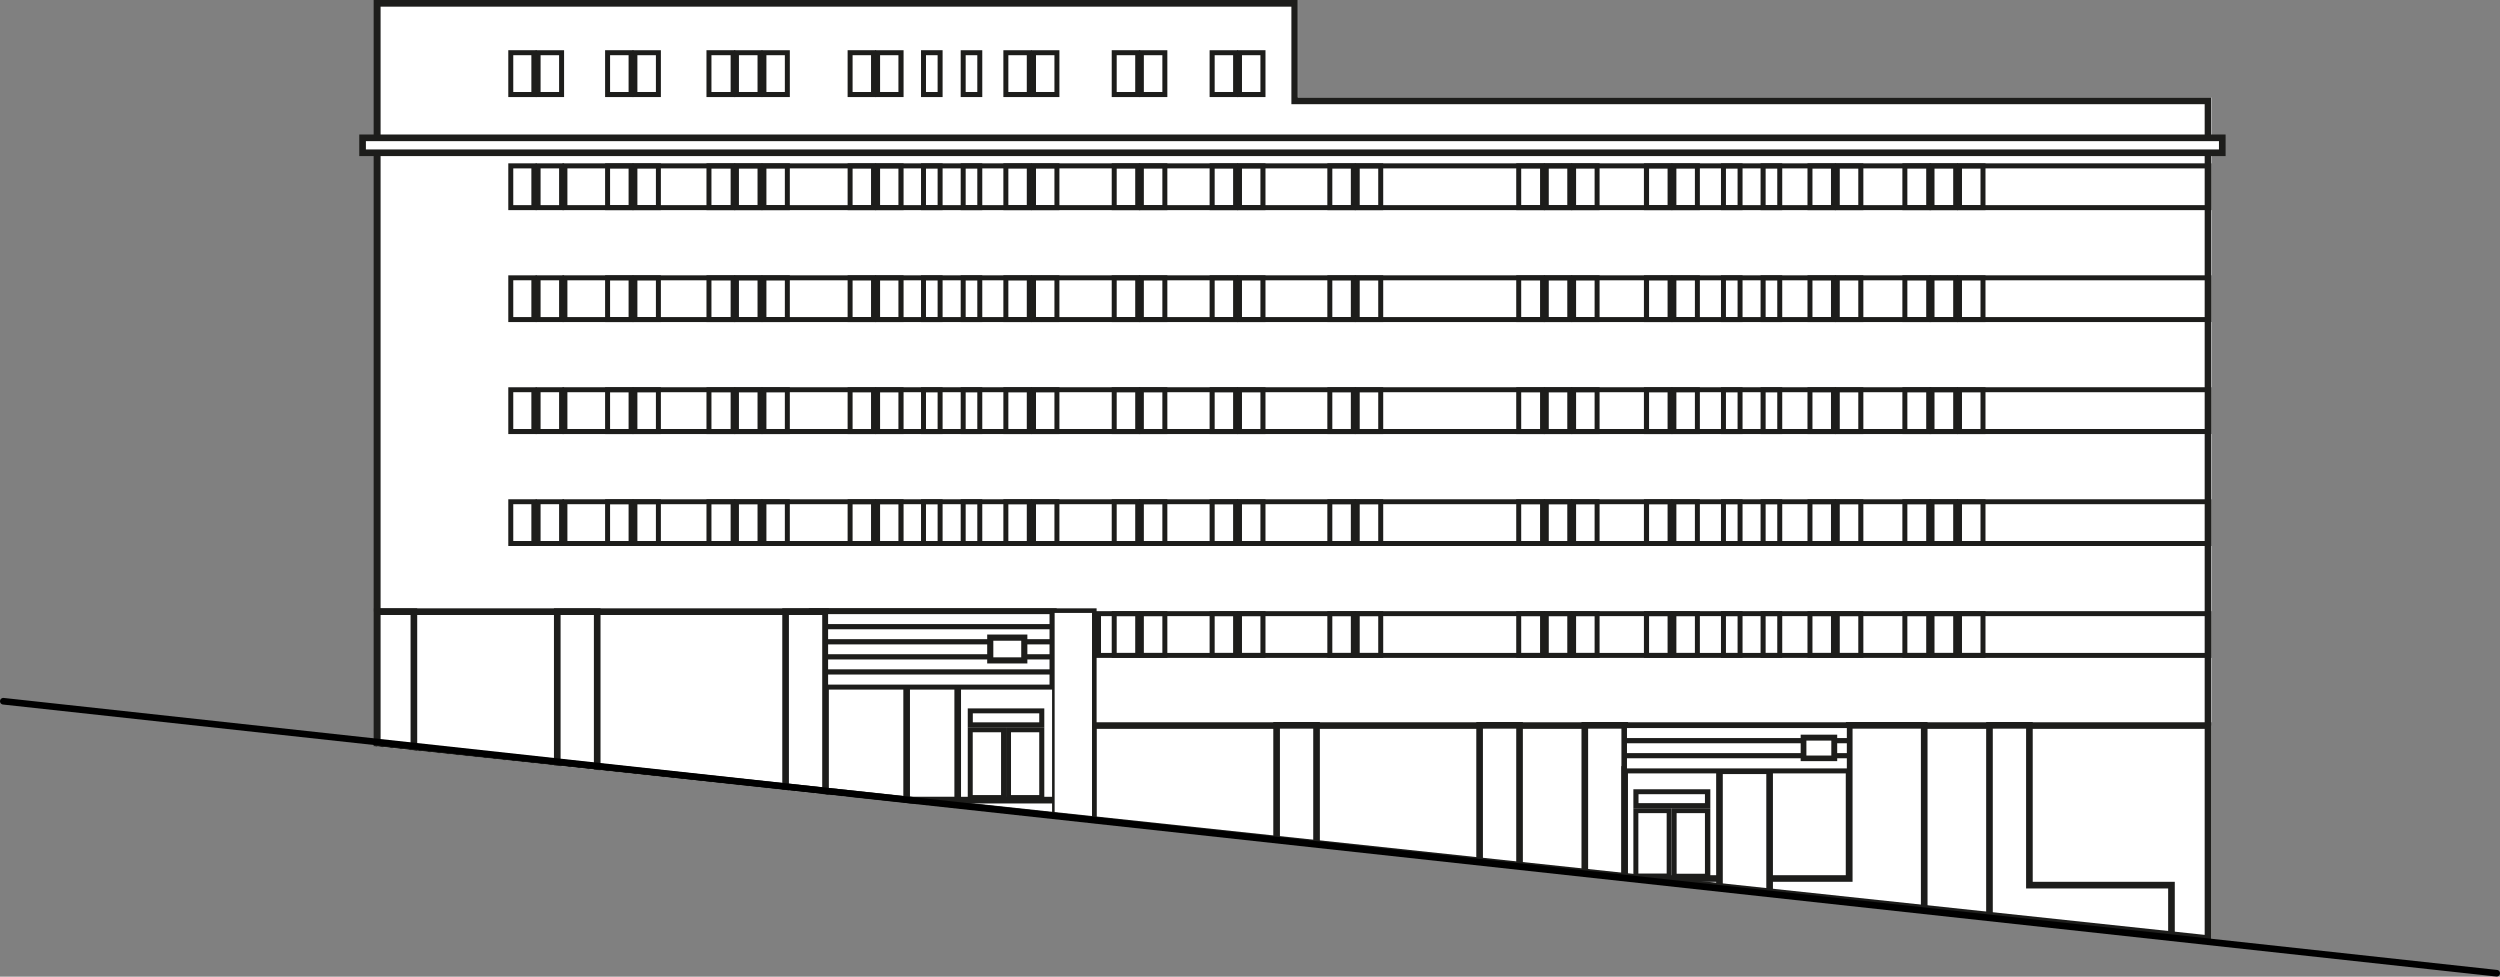 <svg xmlns="http://www.w3.org/2000/svg" xmlns:xlink="http://www.w3.org/1999/xlink" viewBox="0 0 301.11 117.63"><rect x="0" y="0" width="301.11" height="117.63" fill="#808080" stroke="none"/><defs><style>.cls-1,.cls-8{fill:none;}.cls-2,.cls-4,.cls-6,.cls-7{fill:#fff;}.cls-3{clip-path:url(#clip-path);}.cls-4,.cls-6,.cls-7{stroke:#1d1d1b;stroke-miterlimit:10;}.cls-4,.cls-8{stroke-width:0.8px;}.cls-5{fill:#1d1d1b;}.cls-6{stroke-width:0.6px;}.cls-7{stroke-width:0.31px;}.cls-8{stroke:#000;stroke-linecap:round;stroke-linejoin:round;}</style><clipPath id="clip-path"><polygon class="cls-1" points="45.04 89.86 45.04 0 156.34 0 156.34 11.75 266.35 11.75 266.35 113.49 45.04 89.86"/></clipPath></defs><g id="Capa_2" data-name="Capa 2"><g id="Capa_1-2" data-name="Capa 1"><polygon class="cls-2" points="45.04 89.86 45.04 0 156.34 0 156.34 11.75 266.35 11.75 266.35 113.49 45.04 89.86"/><g class="cls-3"><rect class="cls-4" x="45.04" y="73.67" width="86.64" height="26.13"/><rect class="cls-4" x="45.04" y="73.67" width="4.81" height="26.13"/><rect class="cls-4" x="67.12" y="73.67" width="4.81" height="26.13"/><rect class="cls-4" x="99.31" y="77.11" width="28.91" height="19.25" transform="translate(227.53 173.48) rotate(180)"/><rect class="cls-4" x="97.82" y="73.66" width="29.05" height="8.8"/><rect class="cls-4" x="94.62" y="73.67" width="4.81" height="26.13"/><rect class="cls-2" x="116.86" y="87.89" width="4" height="8.17"/><path class="cls-5" d="M120.57,88.2v7.56h-3.41V88.2h3.41m.6-.61h-4.61v8.77h4.61V87.59Z"/><rect class="cls-2" x="121.47" y="87.89" width="4.01" height="8.17"/><path class="cls-5" d="M125.17,88.2v7.56h-3.4V88.2h3.4m.61-.61h-4.61v8.77h4.61V87.59Z"/><rect class="cls-2" x="116.86" y="85.62" width="8.61" height="1.68"/><path class="cls-5" d="M125.17,85.92V87h-8V85.92h8m.61-.6h-9.22v2.27h9.22V85.32Z"/><rect class="cls-4" x="109.2" y="82.46" width="6.15" height="13.9"/><rect class="cls-6" x="99.43" y="73.67" width="27.27" height="1.82" transform="translate(226.14 149.16) rotate(180)"/><rect class="cls-6" x="99.43" y="75.49" width="27.27" height="1.82" transform="translate(226.14 152.8) rotate(180)"/><rect class="cls-6" x="99.43" y="77.31" width="27.27" height="1.82" transform="translate(226.14 156.44) rotate(180)"/><rect class="cls-6" x="99.43" y="79.13" width="27.27" height="1.82" transform="translate(226.14 160.08) rotate(180)"/><rect class="cls-6" x="99.43" y="80.95" width="27.27" height="1.82" transform="translate(226.14 163.71) rotate(180)"/><rect class="cls-2" x="119.26" y="76.8" width="4.11" height="2.74"/><path class="cls-5" d="M123,77.17v2h-3.36v-2H123m.74-.74h-4.84v3.48h4.84V76.43Z"/><rect class="cls-4" x="131.7" y="87.39" width="134.67" height="26.13"/><rect class="cls-4" x="153.76" y="87.36" width="4.81" height="26.13"/><rect class="cls-4" x="178.21" y="87.36" width="4.81" height="26.13"/><rect class="cls-4" x="190.88" y="87.36" width="4.81" height="26.13"/><rect class="cls-4" x="195.69" y="92.68" width="27.04" height="13.93" transform="translate(418.41 199.29) rotate(180)"/><rect class="cls-7" x="195.69" y="87.36" width="28.91" height="5.35" transform="translate(420.29 180.06) rotate(180)"/><rect class="cls-2" x="197.03" y="97.64" width="4.01" height="7.87"/><path class="cls-5" d="M200.74,97.94v7.27h-3.41V97.94h3.41m.6-.6h-4.61v8.47h4.61V97.34Z"/><rect class="cls-2" x="201.64" y="97.64" width="4" height="7.91"/><path class="cls-5" d="M205.35,97.94v7.3h-3.41v-7.3h3.41m.6-.6h-4.61v8.5H206v-8.5Z"/><rect class="cls-2" x="197.03" y="95.36" width="8.61" height="1.68"/><path class="cls-5" d="M205.35,95.66v1.07h-8V95.66h8m.6-.6h-9.22v2.28H206V95.06Z"/><polygon class="cls-4" points="261.54 106.61 244.43 106.61 244.43 87.36 239.62 87.36 239.62 113.49 244.43 113.49 244.43 116.5 261.54 116.5 261.54 114.21 261.54 106.61"/><polygon class="cls-4" points="222.73 87.36 222.73 105.81 195.69 105.81 195.69 111.63 222.73 111.63 222.73 113.49 231.76 113.49 231.76 87.36 222.73 87.36"/><rect class="cls-4" x="207.11" y="92.83" width="6.04" height="16.01" transform="translate(420.25 201.67) rotate(180)"/><rect class="cls-6" x="195.67" y="87.4" width="27.08" height="1.82" transform="translate(418.41 176.61) rotate(180)"/><rect class="cls-6" x="195.67" y="89.21" width="27.08" height="1.82" transform="translate(418.41 180.25) rotate(180)"/><rect class="cls-6" x="195.67" y="91.03" width="27.08" height="1.82" transform="translate(418.41 183.88) rotate(180)"/><rect class="cls-2" x="217.24" y="88.84" width="3.69" height="2.47"/><path class="cls-5" d="M220.57,89.2V91h-3V89.2h3m.71-.71h-4.4v3.18h4.4V88.49Z"/><rect class="cls-7" x="126.87" y="73.67" width="4.81" height="26.13"/></g><path class="cls-5" d="M265.75,20.28v4.43H68.34V20.28H265.75m.6-.61H67.74v5.64H266.35V19.67Z"/><path class="cls-5" d="M232,20.28v4.43h-2.27V20.28H232m.6-.61h-3.47v5.64h3.47V19.67Z"/><path class="cls-5" d="M235.25,20.28v4.43H233V20.28h2.23m.6-.61h-3.43v5.64h3.43V19.67Z"/><path class="cls-5" d="M238.54,20.28v4.43h-2.23V20.28h2.23m.6-.61h-3.43v5.64h3.43V19.67Z"/><path class="cls-5" d="M185.49,20.28v4.43h-2.27V20.28h2.27m.6-.61h-3.47v5.64h3.47V19.67Z"/><path class="cls-5" d="M188.77,20.28v4.43h-2.23V20.28h2.23m.6-.61h-3.43v5.64h3.43V19.67Z"/><path class="cls-5" d="M192.06,20.28v4.43h-2.23V20.28h2.23m.6-.61h-3.43v5.64h3.43V19.67Z"/><path class="cls-5" d="M220.53,20.28v4.43H218.3V20.28h2.23m.6-.61H217.7v5.64h3.43V19.67Z"/><path class="cls-5" d="M223.82,20.28v4.43h-2.23V20.28h2.23m.6-.61H221v5.64h3.43V19.67Z"/><path class="cls-5" d="M88,20.28v4.43H85.69V20.28H88m.6-.61H85.09v5.64h3.47V19.67Z"/><path class="cls-5" d="M91.24,20.28v4.43H89V20.28h2.22m.6-.61H88.42v5.64h3.42V19.67Z"/><path class="cls-5" d="M94.53,20.28v4.43H92.31V20.28h2.22m.6-.61H91.71v5.64h3.42V19.67Z"/><path class="cls-5" d="M75.71,20.28v4.43H73.48V20.28h2.23m.6-.61H72.88v5.64h3.43V19.67Z"/><path class="cls-5" d="M79,20.28v4.43H76.77V20.28H79m.6-.61H76.17v5.64H79.6V19.67Z"/><path class="cls-5" d="M64,20.28v4.43H61.82V20.28H64m.61-.61H61.22v5.64h3.43V19.67Z"/><path class="cls-5" d="M67.34,20.28v4.43H65.11V20.28h2.23m.6-.61H64.51v5.64h3.43V19.67Z"/><path class="cls-5" d="M200.85,20.28v4.43h-2.23V20.28h2.23m.6-.61H198v5.64h3.43V19.67Z"/><path class="cls-5" d="M204.14,20.28v4.43h-2.23V20.28h2.23m.6-.61h-3.43v5.64h3.43V19.67Z"/><path class="cls-5" d="M162.7,20.28v4.43h-2.23V20.28h2.23m.6-.61h-3.43v5.64h3.43V19.67Z"/><path class="cls-5" d="M166,20.28v4.43h-2.23V20.28H166m.6-.61h-3.43v5.64h3.43V19.67Z"/><path class="cls-5" d="M148.52,20.28v4.43H146.3V20.28h2.22m.6-.61h-3.43v5.64h3.43V19.67Z"/><path class="cls-5" d="M151.81,20.28v4.43h-2.22V20.28h2.22m.6-.61H149v5.64h3.42V19.67Z"/><path class="cls-5" d="M136.73,20.28v4.43H134.5V20.28h2.23m.6-.61H133.9v5.64h3.43V19.67Z"/><path class="cls-5" d="M140,20.28v4.43h-2.23V20.28H140m.6-.61h-3.43v5.64h3.43V19.67Z"/><path class="cls-5" d="M123.67,20.28v4.43h-2.22V20.28h2.22m.6-.61h-3.42v5.64h3.42V19.67Z"/><path class="cls-5" d="M127,20.28v4.43h-2.22V20.28H127m.6-.61h-3.42v5.64h3.42V19.67Z"/><path class="cls-5" d="M104.91,20.28v4.43h-2.22V20.28h2.22m.61-.61h-3.43v5.64h3.43V19.67Z"/><path class="cls-5" d="M108.21,20.28v4.43H106V20.28h2.23m.6-.61h-3.43v5.64h3.43V19.67Z"/><path class="cls-5" d="M214.06,20.28v4.43h-1.4V20.28h1.4m.6-.61h-2.61v5.64h2.61V19.67Z"/><path class="cls-5" d="M209.28,20.28v4.43h-1.4V20.28h1.4m.6-.61h-2.6v5.64h2.6V19.67Z"/><path class="cls-5" d="M117.71,20.28v4.43h-1.4V20.28h1.4m.6-.61h-2.6v5.64h2.6V19.67Z"/><path class="cls-5" d="M112.93,20.28v4.43h-1.4V20.28h1.4m.6-.61h-2.6v5.64h2.6V19.67Z"/><path class="cls-5" d="M265.75,33.76v4.43H68.34V33.76H265.75m.6-.6H67.74v5.63H266.35V33.16Z"/><path class="cls-5" d="M232,33.76v4.43h-2.27V33.76H232m.6-.6h-3.47v5.63h3.47V33.16Z"/><path class="cls-5" d="M235.25,33.76v4.43H233V33.76h2.23m.6-.6h-3.43v5.63h3.43V33.16Z"/><path class="cls-5" d="M238.54,33.76v4.43h-2.23V33.76h2.23m.6-.6h-3.43v5.63h3.43V33.16Z"/><path class="cls-5" d="M185.49,33.76v4.43h-2.27V33.76h2.27m.6-.6h-3.47v5.63h3.47V33.16Z"/><path class="cls-5" d="M188.77,33.76v4.43h-2.23V33.76h2.23m.6-.6h-3.43v5.63h3.43V33.16Z"/><path class="cls-5" d="M192.06,33.76v4.43h-2.23V33.76h2.23m.6-.6h-3.43v5.63h3.43V33.16Z"/><path class="cls-5" d="M220.53,33.76v4.43H218.3V33.76h2.23m.6-.6H217.7v5.63h3.43V33.16Z"/><path class="cls-5" d="M223.82,33.76v4.43h-2.23V33.76h2.23m.6-.6H221v5.63h3.43V33.16Z"/><path class="cls-5" d="M88,33.76v4.43H85.69V33.76H88m.6-.6H85.09v5.63h3.47V33.16Z"/><path class="cls-5" d="M91.24,33.76v4.43H89V33.76h2.22m.6-.6H88.42v5.63h3.42V33.16Z"/><path class="cls-5" d="M94.53,33.76v4.43H92.31V33.76h2.22m.6-.6H91.71v5.63h3.42V33.16Z"/><path class="cls-5" d="M75.71,33.76v4.43H73.48V33.76h2.23m.6-.6H72.88v5.63h3.43V33.16Z"/><path class="cls-5" d="M79,33.76v4.43H76.77V33.76H79m.6-.6H76.17v5.63H79.6V33.16Z"/><path class="cls-5" d="M64,33.76v4.43H61.82V33.76H64m.61-.6H61.22v5.63h3.43V33.16Z"/><path class="cls-5" d="M67.34,33.76v4.43H65.11V33.76h2.23m.6-.6H64.51v5.63h3.43V33.16Z"/><path class="cls-5" d="M200.85,33.76v4.43h-2.23V33.76h2.23m.6-.6H198v5.63h3.43V33.16Z"/><path class="cls-5" d="M204.14,33.76v4.43h-2.23V33.76h2.23m.6-.6h-3.43v5.63h3.43V33.16Z"/><path class="cls-5" d="M162.7,33.76v4.43h-2.23V33.76h2.23m.6-.6h-3.43v5.63h3.43V33.16Z"/><path class="cls-5" d="M166,33.76v4.43h-2.23V33.76H166m.6-.6h-3.43v5.63h3.43V33.16Z"/><path class="cls-5" d="M148.52,33.76v4.43H146.3V33.76h2.22m.6-.6h-3.43v5.63h3.43V33.16Z"/><path class="cls-5" d="M151.81,33.76v4.43h-2.22V33.76h2.22m.6-.6H149v5.63h3.42V33.16Z"/><path class="cls-5" d="M136.73,33.76v4.43H134.5V33.76h2.23m.6-.6H133.9v5.63h3.43V33.16Z"/><path class="cls-5" d="M140,33.76v4.43h-2.23V33.76H140m.6-.6h-3.43v5.63h3.43V33.16Z"/><path class="cls-5" d="M123.67,33.76v4.43h-2.22V33.76h2.22m.6-.6h-3.42v5.63h3.42V33.16Z"/><path class="cls-5" d="M127,33.76v4.43h-2.22V33.76H127m.6-.6h-3.42v5.63h3.42V33.16Z"/><path class="cls-5" d="M104.91,33.76v4.43h-2.22V33.76h2.22m.61-.6h-3.43v5.63h3.43V33.16Z"/><path class="cls-5" d="M108.21,33.76v4.43H106V33.76h2.23m.6-.6h-3.43v5.63h3.43V33.16Z"/><path class="cls-5" d="M214.06,33.76v4.43h-1.4V33.76h1.4m.6-.6h-2.61v5.63h2.61V33.16Z"/><path class="cls-5" d="M209.28,33.76v4.43h-1.4V33.76h1.4m.6-.6h-2.6v5.63h2.6V33.16Z"/><path class="cls-5" d="M117.71,33.76v4.43h-1.4V33.76h1.4m.6-.6h-2.6v5.63h2.6V33.16Z"/><path class="cls-5" d="M112.93,33.76v4.43h-1.4V33.76h1.4m.6-.6h-2.6v5.63h2.6V33.16Z"/><path class="cls-5" d="M265.75,47.24v4.43H68.34V47.24H265.75m.6-.6H67.74v5.64H266.35V46.64Z"/><path class="cls-5" d="M232,47.24v4.43h-2.27V47.24H232m.6-.6h-3.47v5.64h3.47V46.64Z"/><path class="cls-5" d="M235.25,47.24v4.43H233V47.24h2.23m.6-.6h-3.43v5.64h3.43V46.64Z"/><path class="cls-5" d="M238.54,47.24v4.43h-2.23V47.24h2.23m.6-.6h-3.43v5.64h3.43V46.64Z"/><path class="cls-5" d="M185.49,47.24v4.43h-2.27V47.24h2.27m.6-.6h-3.47v5.64h3.47V46.64Z"/><path class="cls-5" d="M188.77,47.24v4.43h-2.23V47.24h2.23m.6-.6h-3.43v5.64h3.43V46.64Z"/><path class="cls-5" d="M192.06,47.24v4.43h-2.23V47.24h2.23m.6-.6h-3.43v5.64h3.43V46.64Z"/><path class="cls-5" d="M220.53,47.24v4.43H218.3V47.24h2.23m.6-.6H217.7v5.64h3.43V46.64Z"/><path class="cls-5" d="M223.82,47.24v4.43h-2.23V47.24h2.23m.6-.6H221v5.64h3.43V46.64Z"/><path class="cls-5" d="M88,47.24v4.43H85.69V47.24H88m.6-.6H85.09v5.64h3.47V46.64Z"/><path class="cls-5" d="M91.24,47.24v4.43H89V47.24h2.22m.6-.6H88.42v5.64h3.42V46.64Z"/><path class="cls-5" d="M94.53,47.24v4.43H92.31V47.24h2.22m.6-.6H91.71v5.64h3.42V46.64Z"/><path class="cls-5" d="M75.71,47.24v4.43H73.48V47.24h2.23m.6-.6H72.88v5.64h3.43V46.64Z"/><path class="cls-5" d="M79,47.24v4.43H76.77V47.24H79m.6-.6H76.17v5.64H79.6V46.64Z"/><path class="cls-5" d="M64,47.24v4.43H61.82V47.24H64m.61-.6H61.22v5.64h3.43V46.64Z"/><path class="cls-5" d="M67.34,47.24v4.43H65.11V47.24h2.23m.6-.6H64.51v5.64h3.43V46.64Z"/><path class="cls-5" d="M200.85,47.24v4.43h-2.23V47.24h2.23m.6-.6H198v5.64h3.43V46.64Z"/><path class="cls-5" d="M204.14,47.24v4.43h-2.23V47.24h2.23m.6-.6h-3.43v5.64h3.43V46.64Z"/><path class="cls-5" d="M162.7,47.24v4.43h-2.23V47.24h2.23m.6-.6h-3.43v5.64h3.43V46.64Z"/><path class="cls-5" d="M166,47.24v4.43h-2.23V47.24H166m.6-.6h-3.43v5.64h3.43V46.64Z"/><path class="cls-5" d="M148.52,47.24v4.43H146.3V47.24h2.22m.6-.6h-3.43v5.64h3.43V46.64Z"/><path class="cls-5" d="M151.81,47.24v4.43h-2.22V47.24h2.22m.6-.6H149v5.64h3.42V46.64Z"/><path class="cls-5" d="M136.73,47.24v4.43H134.5V47.24h2.23m.6-.6H133.9v5.64h3.43V46.64Z"/><path class="cls-5" d="M140,47.24v4.43h-2.23V47.24H140m.6-.6h-3.43v5.64h3.43V46.64Z"/><path class="cls-5" d="M123.67,47.24v4.43h-2.22V47.24h2.22m.6-.6h-3.42v5.64h3.42V46.64Z"/><path class="cls-5" d="M127,47.24v4.43h-2.22V47.24H127m.6-.6h-3.42v5.64h3.42V46.64Z"/><path class="cls-5" d="M104.91,47.24v4.43h-2.22V47.24h2.22m.61-.6h-3.43v5.64h3.43V46.64Z"/><path class="cls-5" d="M108.21,47.24v4.43H106V47.24h2.23m.6-.6h-3.43v5.64h3.43V46.64Z"/><path class="cls-5" d="M214.06,47.24v4.43h-1.4V47.24h1.4m.6-.6h-2.61v5.64h2.61V46.64Z"/><path class="cls-5" d="M209.28,47.24v4.43h-1.4V47.24h1.4m.6-.6h-2.6v5.64h2.6V46.64Z"/><path class="cls-5" d="M117.71,47.24v4.43h-1.4V47.24h1.4m.6-.6h-2.6v5.64h2.6V46.64Z"/><path class="cls-5" d="M112.93,47.24v4.43h-1.4V47.24h1.4m.6-.6h-2.6v5.64h2.6V46.64Z"/><path class="cls-5" d="M265.75,60.73v4.43H68.34V60.73H265.75m.6-.6H67.74v5.63H266.35V60.13Z"/><path class="cls-5" d="M232,60.73v4.43h-2.27V60.73H232m.6-.6h-3.47v5.63h3.47V60.13Z"/><path class="cls-5" d="M235.25,60.73v4.43H233V60.73h2.23m.6-.6h-3.43v5.63h3.43V60.13Z"/><path class="cls-5" d="M238.54,60.73v4.43h-2.23V60.73h2.23m.6-.6h-3.43v5.63h3.43V60.13Z"/><path class="cls-5" d="M185.49,60.73v4.43h-2.27V60.73h2.27m.6-.6h-3.47v5.63h3.47V60.13Z"/><path class="cls-5" d="M188.77,60.73v4.43h-2.23V60.73h2.23m.6-.6h-3.43v5.63h3.43V60.13Z"/><path class="cls-5" d="M192.06,60.73v4.43h-2.23V60.73h2.23m.6-.6h-3.43v5.63h3.43V60.13Z"/><path class="cls-5" d="M220.53,60.73v4.43H218.3V60.73h2.23m.6-.6H217.7v5.63h3.43V60.13Z"/><path class="cls-5" d="M223.82,60.73v4.43h-2.23V60.73h2.23m.6-.6H221v5.63h3.43V60.13Z"/><path class="cls-5" d="M88,60.73v4.43H85.69V60.73H88m.6-.6H85.09v5.63h3.47V60.13Z"/><path class="cls-5" d="M91.24,60.73v4.43H89V60.73h2.22m.6-.6H88.42v5.63h3.42V60.13Z"/><path class="cls-5" d="M94.53,60.73v4.43H92.31V60.73h2.22m.6-.6H91.71v5.63h3.42V60.13Z"/><path class="cls-5" d="M75.71,60.73v4.43H73.48V60.73h2.23m.6-.6H72.88v5.63h3.43V60.13Z"/><path class="cls-5" d="M79,60.73v4.43H76.77V60.73H79m.6-.6H76.17v5.63H79.6V60.13Z"/><path class="cls-5" d="M64,60.73v4.43H61.82V60.73H64m.61-.6H61.22v5.63h3.43V60.13Z"/><path class="cls-5" d="M67.34,60.73v4.43H65.11V60.73h2.23m.6-.6H64.51v5.63h3.43V60.13Z"/><path class="cls-5" d="M200.85,60.73v4.43h-2.23V60.73h2.23m.6-.6H198v5.63h3.43V60.13Z"/><path class="cls-5" d="M204.14,60.73v4.43h-2.23V60.73h2.23m.6-.6h-3.43v5.63h3.43V60.13Z"/><path class="cls-5" d="M162.7,60.73v4.43h-2.23V60.73h2.23m.6-.6h-3.43v5.63h3.43V60.13Z"/><path class="cls-5" d="M166,60.73v4.43h-2.23V60.73H166m.6-.6h-3.43v5.63h3.43V60.13Z"/><path class="cls-5" d="M148.52,60.73v4.43H146.3V60.73h2.22m.6-.6h-3.43v5.63h3.43V60.13Z"/><path class="cls-5" d="M151.81,60.73v4.43h-2.22V60.73h2.22m.6-.6H149v5.63h3.42V60.13Z"/><path class="cls-5" d="M136.73,60.73v4.43H134.5V60.73h2.23m.6-.6H133.9v5.63h3.43V60.13Z"/><path class="cls-5" d="M140,60.73v4.43h-2.23V60.73H140m.6-.6h-3.43v5.63h3.43V60.13Z"/><path class="cls-5" d="M123.67,60.73v4.43h-2.22V60.73h2.22m.6-.6h-3.42v5.63h3.42V60.13Z"/><path class="cls-5" d="M127,60.73v4.43h-2.22V60.73H127m.6-.6h-3.42v5.63h3.42V60.13Z"/><path class="cls-5" d="M104.91,60.73v4.43h-2.22V60.73h2.22m.61-.6h-3.43v5.63h3.43V60.13Z"/><path class="cls-5" d="M108.21,60.73v4.43H106V60.73h2.23m.6-.6h-3.43v5.63h3.43V60.13Z"/><path class="cls-5" d="M214.06,60.73v4.43h-1.4V60.73h1.4m.6-.6h-2.61v5.63h2.61V60.13Z"/><path class="cls-5" d="M209.28,60.73v4.43h-1.4V60.73h1.4m.6-.6h-2.6v5.63h2.6V60.13Z"/><path class="cls-5" d="M117.71,60.73v4.43h-1.4V60.73h1.4m.6-.6h-2.6v5.63h2.6V60.13Z"/><path class="cls-5" d="M112.93,60.73v4.43h-1.4V60.73h1.4m.6-.6h-2.6v5.63h2.6V60.13Z"/><path class="cls-5" d="M265.75,74.21v4.43H132.61V74.21H265.75m.6-.6H132v5.63H266.35V73.61Z"/><path class="cls-5" d="M232,74.21v4.43h-2.27V74.21H232m.6-.6h-3.47v5.63h3.47V73.61Z"/><path class="cls-5" d="M235.25,74.21v4.43H233V74.21h2.23m.6-.6h-3.43v5.63h3.43V73.61Z"/><path class="cls-5" d="M238.54,74.21v4.43h-2.23V74.21h2.23m.6-.6h-3.43v5.63h3.43V73.61Z"/><path class="cls-5" d="M185.49,74.21v4.43h-2.27V74.21h2.27m.6-.6h-3.47v5.63h3.47V73.61Z"/><path class="cls-5" d="M188.77,74.21v4.43h-2.23V74.21h2.23m.6-.6h-3.43v5.63h3.43V73.61Z"/><path class="cls-5" d="M192.06,74.21v4.43h-2.23V74.21h2.23m.6-.6h-3.43v5.63h3.43V73.61Z"/><path class="cls-5" d="M220.53,74.21v4.43H218.3V74.21h2.23m.6-.6H217.7v5.63h3.43V73.61Z"/><path class="cls-5" d="M223.82,74.21v4.43h-2.23V74.21h2.23m.6-.6H221v5.63h3.43V73.61Z"/><path class="cls-5" d="M200.85,74.21v4.43h-2.23V74.21h2.23m.6-.6H198v5.63h3.43V73.61Z"/><path class="cls-5" d="M204.14,74.21v4.43h-2.23V74.21h2.23m.6-.6h-3.43v5.63h3.43V73.61Z"/><path class="cls-5" d="M162.7,74.21v4.43h-2.23V74.21h2.23m.6-.6h-3.43v5.63h3.43V73.61Z"/><path class="cls-5" d="M166,74.21v4.43h-2.23V74.21H166m.6-.6h-3.43v5.63h3.43V73.61Z"/><path class="cls-5" d="M148.52,74.21v4.43H146.3V74.21h2.22m.6-.6h-3.43v5.63h3.43V73.61Z"/><path class="cls-5" d="M151.81,74.21v4.43h-2.22V74.21h2.22m.6-.6H149v5.63h3.42V73.61Z"/><path class="cls-5" d="M136.73,74.21v4.43H134.5V74.21h2.23m.6-.6H133.9v5.63h3.43V73.61Z"/><path class="cls-5" d="M140,74.21v4.43h-2.23V74.21H140m.6-.6h-3.43v5.63h3.43V73.61Z"/><path class="cls-5" d="M214.06,74.21v4.43h-1.4V74.21h1.4m.6-.6h-2.61v5.63h2.61V73.61Z"/><path class="cls-5" d="M209.28,74.21v4.43h-1.4V74.21h1.4m.6-.6h-2.6v5.63h2.6V73.61Z"/><path class="cls-5" d="M88,6.65v4.43H85.69V6.65H88m.6-.6H85.09v5.64h3.47V6.05Z"/><path class="cls-5" d="M91.24,6.65v4.43H89V6.65h2.22m.6-.6H88.42v5.64h3.42V6.05Z"/><path class="cls-5" d="M94.53,6.65v4.43H92.31V6.65h2.22m.6-.6H91.71v5.64h3.42V6.05Z"/><path class="cls-5" d="M75.71,6.65v4.43H73.48V6.65h2.23m.6-.6H72.88v5.64h3.43V6.05Z"/><path class="cls-5" d="M79,6.65v4.43H76.77V6.65H79m.6-.6H76.17v5.64H79.6V6.05Z"/><path class="cls-5" d="M64,6.65v4.43H61.82V6.65H64m.61-.6H61.22v5.64h3.43V6.05Z"/><path class="cls-5" d="M67.34,6.65v4.43H65.11V6.65h2.23m.6-.6H64.51v5.64h3.43V6.05Z"/><path class="cls-5" d="M148.52,6.65v4.43H146.3V6.65h2.22m.6-.6h-3.43v5.64h3.43V6.05Z"/><path class="cls-5" d="M151.81,6.65v4.43h-2.22V6.65h2.22m.6-.6H149v5.64h3.42V6.05Z"/><path class="cls-5" d="M136.73,6.65v4.43H134.5V6.65h2.23m.6-.6H133.9v5.64h3.43V6.05Z"/><path class="cls-5" d="M140,6.65v4.43h-2.23V6.65H140m.6-.6h-3.43v5.64h3.43V6.05Z"/><path class="cls-5" d="M123.67,6.65v4.43h-2.22V6.65h2.22m.6-.6h-3.42v5.64h3.42V6.05Z"/><path class="cls-5" d="M127,6.65v4.43h-2.22V6.65H127m.6-.6h-3.42v5.64h3.42V6.05Z"/><path class="cls-5" d="M104.91,6.65v4.43h-2.22V6.65h2.22m.61-.6h-3.43v5.64h3.43V6.05Z"/><path class="cls-5" d="M108.21,6.65v4.43H106V6.65h2.23m.6-.6h-3.43v5.64h3.43V6.05Z"/><path class="cls-5" d="M117.71,6.65v4.43h-1.4V6.65h1.4m.6-.6h-2.6v5.64h2.6V6.05Z"/><path class="cls-5" d="M112.93,6.65v4.43h-1.4V6.65h1.4m.6-.6h-2.6v5.64h2.6V6.05Z"/><path class="cls-5" d="M155.54.8V12.55h110V112.6L45.84,89.14V.8h109.7m.8-.8H45V89.87l221.31,23.62V11.75h-110V0Z"/><line class="cls-8" x1="300.71" y1="117.22" x2="0.4" y2="84.46"/><rect class="cls-2" x="43.67" y="16.59" width="223.99" height="1.82"/><path class="cls-5" d="M267.26,17v1H44.07V17H267.26m.8-.8H43.27V18.8H268.06V16.19Z"/></g></g></svg>